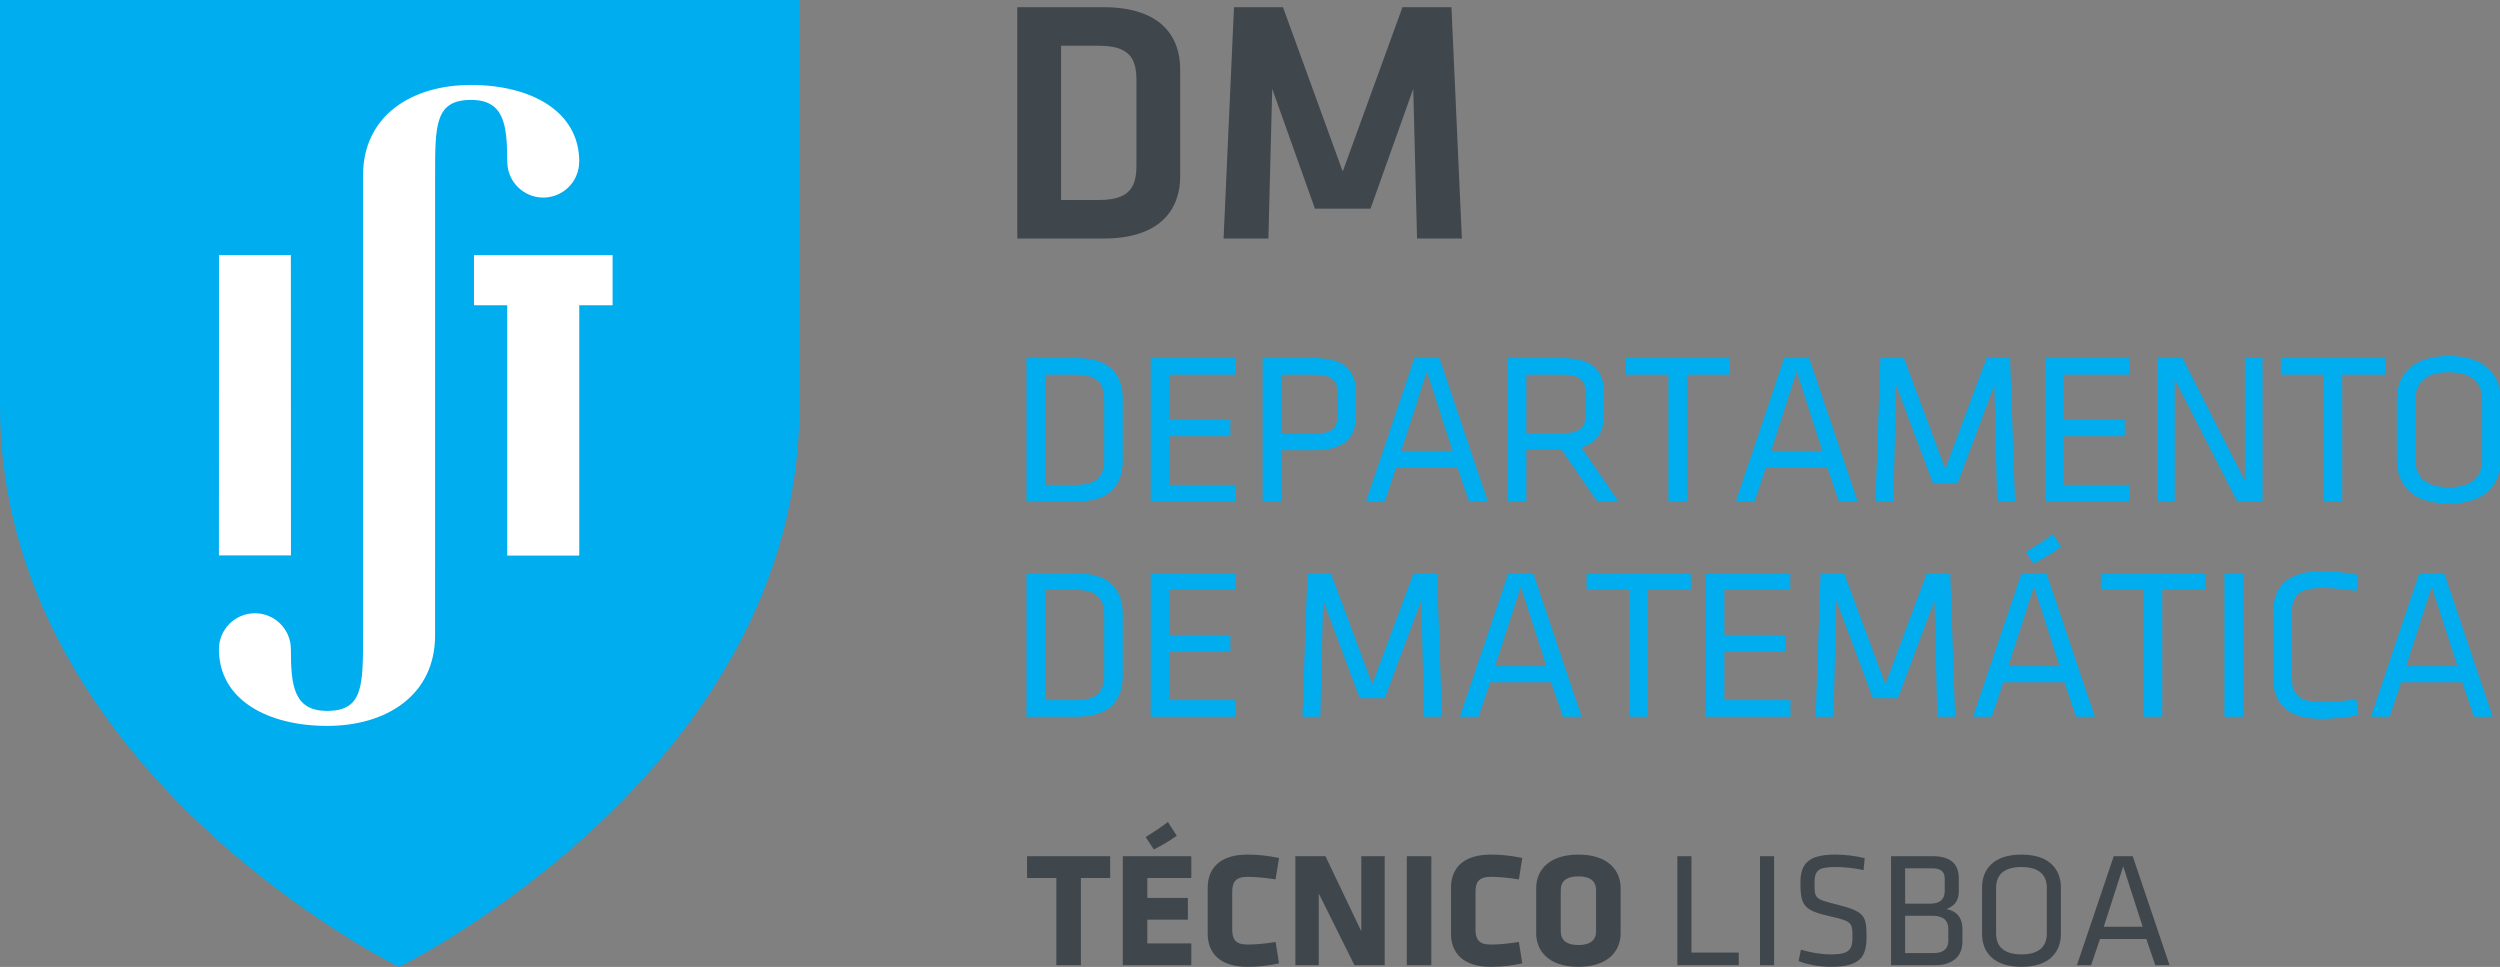 <?xml version="1.0" encoding="UTF-8" standalone="no"?>
<!-- Created with Inkscape (http://www.inkscape.org/) -->

<svg
   id="svg2"
   version="1.1"
   inkscape:version="1.1.2 (0a00cf5339, 2022-02-04)"
   width="814"
   height="314.842"
   xml:space="preserve"
   sodipodi:docname="DM_CMYK_clipped.svg"
   xmlns:inkscape="http://www.inkscape.org/namespaces/inkscape"
   xmlns:sodipodi="http://sodipodi.sourceforge.net/DTD/sodipodi-0.dtd"
   xmlns="http://www.w3.org/2000/svg"
   xmlns:svg="http://www.w3.org/2000/svg"
   xmlns:rdf="http://www.w3.org/1999/02/22-rdf-syntax-ns#"
   xmlns:cc="http://creativecommons.org/ns#"
   xmlns:dc="http://purl.org/dc/elements/1.1/"><rect width="100%" height="100%" fill="#808080" stroke="none"/><defs
     id="defs6"><clipPath
       clipPathUnits="userSpaceOnUse"
       id="clipPath18"><path
         d="M 0,0 H 1912 V 739.531 H 0 Z"
         id="path20"
         inkscape:connector-curvature="0" /></clipPath></defs><sodipodi:namedview
     pagecolor="#ffffff"
     bordercolor="#666666"
     borderopacity="1"
     objecttolerance="10"
     gridtolerance="10"
     guidetolerance="10"
     inkscape:pageopacity="0"
     inkscape:pageshadow="2"
     inkscape:window-width="1366"
     inkscape:window-height="700"
     id="namedview4"
     showgrid="false"
     fit-margin-top="0"
     fit-margin-left="0"
     fit-margin-right="0"
     fit-margin-bottom="0"
     inkscape:showpageshadow="false"
     showborder="false"
     inkscape:zoom="1"
     inkscape:cx="-6.5"
     inkscape:cy="292"
     inkscape:window-x="0"
     inkscape:window-y="0"
     inkscape:window-maximized="1"
     inkscape:current-layer="g10"
     inkscape:pagecheckerboard="0" /><g
     id="g10"
     inkscape:groupmode="layer"
     inkscape:label="ink_ext_XXXXXX"
     transform="matrix(1.25,0,0,-1.25,295,487.741)"><g
       id="g3083"
       transform="matrix(3.406,0,0,3.406,-236,138.319)"><g
         transform="scale(0.1)"
         id="g12"><g
           id="g14"><g
             clip-path="url(#clipPath18)"
             id="g16"><path
               id="path22"
               style="fill:#3f464c;fill-opacity:1;fill-rule:nonzero;stroke:none"
               d="m 811.465,586.562 h 28.957 c 22.574,0 28.687,9.032 28.687,26.036 v 65.879 c 0,17 -6.113,26.035 -28.687,26.035 h -28.957 z m 32.414,147.442 c 43.562,0 58.699,-22.051 58.699,-47.559 v -81.816 c 0,-25.242 -15.137,-47.559 -58.699,-47.559 h -65.891 v 176.934 h 65.891"
               inkscape:connector-curvature="0" /><path
               id="path24"
               style="fill:#3f464c;fill-opacity:1;fill-rule:nonzero;stroke:none"
               d="m 1048.13,579.922 h -42.5 l -32.681,91.648 -2.929,-114.5 h -34.266 l 7.969,176.934 h 37.461 l 45.696,-125.664 45.69,125.664 h 37.45 L 1118,557.07 h -34.28 l -2.92,114.5 -32.67,-91.648"
               inkscape:connector-curvature="0" /><path
               id="path26"
               style="fill:#3f464c;fill-opacity:1;fill-rule:nonzero;stroke:none"
               d="M 826.633,68.047 V 1.367 H 807.859 V 68.047 h -22.39 v 16.641 h 63.554 V 68.047 h -22.39"
               inkscape:connector-curvature="0" /><path
               id="path28"
               style="fill:#3f464c;fill-opacity:1;fill-rule:nonzero;stroke:none"
               d="m 876.184,99.336 c 6.121,3.879 12.128,7.754 17.007,11.504 l 6.758,-10.508 C 893.945,96.074 889.57,93.574 882.434,89.824 Z M 858.66,1.367 V 84.688 h 52.426 V 68.047 H 877.434 V 52.793 h 31.023 V 36.152 H 877.434 V 18.008 h 33.652 V 1.367 H 858.66"
               inkscape:connector-curvature="0" /><path
               id="path30"
               style="fill:#3f464c;fill-opacity:1;fill-rule:nonzero;stroke:none"
               d="m 942.363,28.633 c 0,-7.246 2.383,-11.504 11.641,-11.504 6.008,0 14.266,0.742 21.523,2.004 L 978.152,2.734 C 969.895,0.984 962.383,0.117 954.004,0.117 932.988,0.117 923.605,10.5 923.605,25.637 v 34.785 c 0,15.145 9.383,25.516 30.399,25.516 8.379,0 15.891,-0.871 24.148,-2.617 l -2.625,-16.387 c -7.257,1.25 -15.515,1.992 -21.523,1.992 -9.258,0 -11.641,-4.258 -11.641,-11.504 V 28.633"
               inkscape:connector-curvature="0" /><path
               id="path32"
               style="fill:#3f464c;fill-opacity:1;fill-rule:nonzero;stroke:none"
               d="M 1008.55,56.172 V 1.367 H 990.664 V 84.688 h 23.016 l 27.4,-57.422 v 57.422 h 17.89 V 1.367 h -23.14 l -27.28,54.805"
               inkscape:connector-curvature="0" /><path
               id="path34"
               style="fill:#3f464c;fill-opacity:1;fill-rule:nonzero;stroke:none"
               d="m 1075.87,1.367 h 18.77 v 83.32 H 1075.87 Z"
               inkscape:connector-curvature="0" /><path
               id="path36"
               style="fill:#3f464c;fill-opacity:1;fill-rule:nonzero;stroke:none"
               d="m 1128.42,28.633 c 0,-7.246 2.38,-11.504 11.64,-11.504 6,0 14.27,0.742 21.52,2.004 l 2.63,-16.398 c -8.26,-1.75 -15.77,-2.617 -24.15,-2.617 -21.02,0 -30.4,10.383 -30.4,25.52 v 34.785 c 0,15.145 9.38,25.516 30.4,25.516 8.38,0 15.89,-0.871 24.15,-2.617 l -2.63,-16.387 c -7.25,1.25 -15.52,1.992 -21.52,1.992 -9.26,0 -11.64,-4.258 -11.64,-11.504 V 28.633"
               inkscape:connector-curvature="0" /><path
               id="path38"
               style="fill:#3f464c;fill-opacity:1;fill-rule:nonzero;stroke:none"
               d="m 1220.63,58.789 c 0,6.504 -4.13,10.508 -13.51,10.508 -9.39,0 -13.51,-4.004 -13.51,-10.508 V 27.266 c 0,-6.504 4.12,-10.508 13.51,-10.508 9.38,0 13.51,4.004 13.51,10.508 z M 1239.4,25.637 C 1239.4,13 1230.64,0.117 1207.12,0.117 1183.59,0.117 1174.84,13 1174.84,25.637 v 34.785 c 0,12.633 8.75,25.516 32.28,25.516 23.52,0 32.28,-12.883 32.28,-25.516 V 25.637"
               inkscape:connector-curvature="0" /><path
               id="path40"
               style="fill:#3f464c;fill-opacity:1;fill-rule:nonzero;stroke:none"
               d="m 1293.57,10.996 h 36.18 V 1.367 h -46.94 V 84.688 h 10.76 V 10.996"
               inkscape:connector-curvature="0" /><path
               id="path42"
               style="fill:#3f464c;fill-opacity:1;fill-rule:nonzero;stroke:none"
               d="m 1346,1.367 h 10.762 v 83.32 H 1346 Z"
               inkscape:connector-curvature="0" /><path
               id="path44"
               style="fill:#3f464c;fill-opacity:1;fill-rule:nonzero;stroke:none"
               d="m 1400.31,0.117 c -8.01,0 -17.65,1.492 -24.78,4.375 l 1.76,8.75 c 7.63,-2.363 15.64,-3.625 23.26,-3.625 13.4,0 16.15,3.508 16.15,13.02 0,11.25 -0.14,12.266 -17.27,16.133 -20.15,4.512 -22.52,8.387 -22.52,25.656 0,14.52 6,21.512 26.64,21.512 7.27,0 15.9,-0.996 22.52,-2.746 l -0.87,-9.129 c -6.63,1.504 -14.52,2.371 -21.39,2.371 -13.63,0 -16.13,-2.754 -16.13,-12.391 0,-11.504 0,-12.012 16.5,-16.133 22.15,-5.508 23.28,-8.762 23.28,-25.02 0,-14.523 -4.26,-22.773 -27.15,-22.773"
               inkscape:connector-curvature="0" /><path
               id="path46"
               style="fill:#3f464c;fill-opacity:1;fill-rule:nonzero;stroke:none"
               d="m 1490.02,28.887 c 0,6.641 -3.75,10.262 -12.01,10.262 h -21.02 V 10.625 h 21.64 c 7.64,0 11.39,3.242 11.39,9.512 z m -2.75,38.672 c 0,5.371 -3.01,7.871 -9.52,7.871 h -20.76 V 48.406 H 1476 c 8.14,0 11.27,3.762 11.27,9.758 z M 1446.23,1.367 V 84.688 h 32.15 c 13.14,0 19.65,-5.879 19.65,-16.887 v -9.637 c 0,-6.379 -2.13,-11.133 -9.51,-13.887 7.26,-1.25 12.26,-6.133 12.26,-15.02 v -10 c 0,-11.641 -8.12,-17.891 -20.64,-17.891 h -33.91"
               inkscape:connector-curvature="0" /><path
               id="path48"
               style="fill:#3f464c;fill-opacity:1;fill-rule:nonzero;stroke:none"
               d="m 1526.56,25.637 c 0,-10.266 6.25,-16.02 19.4,-16.02 13.12,0 19.39,5.754 19.39,16.02 v 34.785 c 0,10.262 -6.27,16.012 -19.39,16.012 -13.15,0 -19.4,-5.75 -19.4,-16.012 z m 49.55,-0.246 c 0,-13.887 -8.65,-25.273 -30.15,-25.273 -21.53,0 -30.16,11.387 -30.16,25.273 v 35.273 c 0,13.895 8.63,25.273 30.16,25.273 21.5,0 30.15,-11.379 30.15,-25.273 V 25.391"
               inkscape:connector-curvature="0" /><path
               id="path50"
               style="fill:#3f464c;fill-opacity:1;fill-rule:nonzero;stroke:none"
               d="m 1623.77,76.934 -14.88,-46.172 h 29.76 z m 35.41,-75.566 h -10.88 l -6.89,20.02 H 1606 l -6.76,-20.02 h -10.88 l 28.16,83.32 h 14.52 l 28.14,-83.32"
               inkscape:connector-curvature="0" /><path
               id="path52"
               style="fill:#00adef;fill-opacity:1;fill-rule:nonzero;stroke:none"
               d="m 799.172,368.691 h 23.711 c 16.629,0 21.558,6.914 21.558,19.754 v 44.785 c 0,12.844 -4.929,19.758 -21.558,19.758 h -23.711 z m 24.195,96.973 c 26.836,0 35.238,-13.992 35.238,-31.445 v -46.758 c 0,-17.449 -8.402,-31.445 -35.238,-31.445 h -38.355 v 109.648 h 38.355"
               inkscape:connector-curvature="0" /><path
               id="path54"
               style="fill:#00adef;fill-opacity:1;fill-rule:nonzero;stroke:none"
               d="m 880,465.664 h 64.543 V 452.988 H 894.16 v -34.414 h 46.758 V 405.898 H 894.16 v -37.207 h 50.547 V 356.016 H 880 v 109.648"
               inkscape:connector-curvature="0" /><path
               id="path56"
               style="fill:#00adef;fill-opacity:1;fill-rule:nonzero;stroke:none"
               d="m 1004.79,452.988 h -25.024 v -45.117 h 25.024 c 13.5,0 18.11,3.789 18.11,14.492 v 16.133 c 0,10.867 -4.61,14.492 -18.11,14.492 z m -39.185,12.676 h 39.675 c 23.55,0 31.78,-10.203 31.78,-27.004 v -16.297 c 0,-16.953 -8.23,-27.168 -31.78,-27.168 h -25.514 v -39.179 h -14.161 v 109.648"
               inkscape:connector-curvature="0" /><path
               id="path58"
               style="fill:#00adef;fill-opacity:1;fill-rule:nonzero;stroke:none"
               d="m 1091.22,455.461 -19.59,-60.754 h 39.19 z m 46.59,-99.445 h -14.31 l -9.07,26.336 h -46.59 l -8.88,-26.336 h -14.33 l 37.04,109.648 h 19.1 l 37.04,-109.648"
               inkscape:connector-curvature="0" /><path
               id="path60"
               style="fill:#00adef;fill-opacity:1;fill-rule:nonzero;stroke:none"
               d="m 1194.45,452.988 h -27.16 v -44.785 h 27.16 c 13.5,0 18.11,3.789 18.11,14.492 v 15.801 c 0,10.867 -4.61,14.492 -18.11,14.492 z m -0.33,-57.297 h -26.83 v -39.675 h -14.16 v 109.648 h 41.81 c 23.55,0 31.78,-10.203 31.78,-27.004 v -15.801 c 0,-13.007 -4.78,-21.902 -17.45,-25.523 l 28.48,-41.32 h -16.29 l -27.34,39.675"
               inkscape:connector-curvature="0" /><path
               id="path62"
               style="fill:#00adef;fill-opacity:1;fill-rule:nonzero;stroke:none"
               d="m 1275.94,452.988 h -32.77 v 12.676 h 79.68 v -12.676 h -32.75 v -96.972 h -14.16 v 96.972"
               inkscape:connector-curvature="0" /><path
               id="path64"
               style="fill:#00adef;fill-opacity:1;fill-rule:nonzero;stroke:none"
               d="m 1374.04,455.461 -19.59,-60.754 h 39.2 z m 46.6,-99.445 h -14.31 l -9.06,26.336 h -46.61 l -8.88,-26.336 h -14.32 l 37.03,109.648 h 19.1 l 37.05,-109.648"
               inkscape:connector-curvature="0" /><path
               id="path66"
               style="fill:#00adef;fill-opacity:1;fill-rule:nonzero;stroke:none"
               d="m 1450.12,444.922 -2.15,-88.906 h -13.67 l 3.79,109.648 h 17.95 l 31.62,-84.785 31.6,84.785 h 17.95 L 1541,356.016 h -13.68 l -2.12,88.906 -27.99,-74.746 h -19.1 l -27.99,74.746"
               inkscape:connector-curvature="0" /><path
               id="path68"
               style="fill:#00adef;fill-opacity:1;fill-rule:nonzero;stroke:none"
               d="m 1564.02,465.664 h 64.55 v -12.676 h -50.39 v -34.414 h 46.76 v -12.676 h -46.76 v -37.207 h 50.55 v -12.675 h -64.71 v 109.648"
               inkscape:connector-curvature="0" /><path
               id="path70"
               style="fill:#00adef;fill-opacity:1;fill-rule:nonzero;stroke:none"
               d="m 1663.14,449.363 v -93.347 h -13.49 v 109.648 h 19.41 l 47.76,-93.848 v 93.848 h 13.49 V 356.016 h -19.41 l -47.76,93.347"
               inkscape:connector-curvature="0" /><path
               id="path72"
               style="fill:#00adef;fill-opacity:1;fill-rule:nonzero;stroke:none"
               d="m 1777.07,452.988 h -32.77 v 12.676 h 79.68 v -12.676 h -32.75 v -96.972 h -14.16 v 96.972"
               inkscape:connector-curvature="0" /><path
               id="path74"
               style="fill:#00adef;fill-opacity:1;fill-rule:nonzero;stroke:none"
               d="m 1847.19,387.949 c 0,-13.496 8.24,-21.074 25.52,-21.074 17.29,0 25.51,7.578 25.51,21.074 v 45.77 c 0,13.508 -8.22,21.078 -25.51,21.078 -17.28,0 -25.52,-7.57 -25.52,-21.078 z m 65.19,-0.32 c 0,-18.285 -11.34,-33.266 -39.67,-33.266 -28.32,0 -39.68,14.981 -39.68,33.266 v 46.422 c 0,18.273 11.36,33.261 39.68,33.261 28.33,0 39.67,-14.988 39.67,-33.261 v -46.422"
               inkscape:connector-curvature="0" /><path
               id="path76"
               style="fill:#00adef;fill-opacity:1;fill-rule:nonzero;stroke:none"
               d="m 799.172,204.051 h 23.711 c 16.629,0 21.558,6.926 21.558,19.765 v 44.778 c 0,12.84 -4.929,19.754 -21.558,19.754 h -23.711 z m 24.195,96.984 c 26.836,0 35.238,-13.992 35.238,-31.457 V 222.82 c 0,-17.449 -8.402,-31.441 -35.238,-31.441 h -38.355 v 109.656 h 38.355"
               inkscape:connector-curvature="0" /><path
               id="path78"
               style="fill:#00adef;fill-opacity:1;fill-rule:nonzero;stroke:none"
               d="m 880,301.035 h 64.543 V 288.348 H 894.16 v -34.403 h 46.758 V 241.27 H 894.16 v -37.219 h 50.547 V 191.379 H 880 v 109.656"
               inkscape:connector-curvature="0" /><path
               id="path80"
               style="fill:#00adef;fill-opacity:1;fill-rule:nonzero;stroke:none"
               d="m 1011.88,280.281 -2.14,-88.902 h -13.678 l 3.793,109.656 h 17.945 l 31.61,-84.797 31.62,84.797 h 17.94 l 3.78,-109.656 h -13.66 l -2.14,88.902 -27.99,-74.746 h -19.1 l -27.98,74.746"
               inkscape:connector-curvature="0" /><path
               id="path82"
               style="fill:#00adef;fill-opacity:1;fill-rule:nonzero;stroke:none"
               d="m 1163,290.82 -19.59,-60.754 h 39.19 z m 46.59,-99.441 h -14.32 l -9.06,26.344 h -46.59 l -8.89,-26.344 h -14.32 l 37.04,109.656 h 19.1 l 37.04,-109.656"
               inkscape:connector-curvature="0" /><path
               id="path84"
               style="fill:#00adef;fill-opacity:1;fill-rule:nonzero;stroke:none"
               d="m 1246.14,288.348 h -32.76 v 12.687 h 79.69 v -12.687 h -32.77 v -96.969 h -14.16 v 96.969"
               inkscape:connector-curvature="0" /><path
               id="path86"
               style="fill:#00adef;fill-opacity:1;fill-rule:nonzero;stroke:none"
               d="m 1304.57,301.035 h 64.55 v -12.687 h -50.39 v -34.403 h 46.76 V 241.27 h -46.76 v -37.219 h 50.55 v -12.672 h -64.71 v 109.656"
               inkscape:connector-curvature="0" /><path
               id="path88"
               style="fill:#00adef;fill-opacity:1;fill-rule:nonzero;stroke:none"
               d="m 1404.34,280.281 -2.13,-88.902 h -13.67 l 3.78,109.656 h 17.95 l 31.61,-84.797 31.62,84.797 h 17.95 l 3.76,-109.656 h -13.65 l -2.15,88.902 -27.98,-74.746 h -19.11 l -27.98,74.746"
               inkscape:connector-curvature="0" /><path
               id="path90"
               style="fill:#00adef;fill-opacity:1;fill-rule:nonzero;stroke:none"
               d="m 1549.38,317.5 c 7.42,4.277 13.84,8.387 20.58,13.496 l 6.27,-9.551 c -6.76,-5.097 -13.67,-9.218 -21.25,-13.007 z m 6.09,-26.68 -19.59,-60.754 h 39.2 z m 46.6,-99.441 h -14.32 l -9.06,26.344 h -46.6 l -8.89,-26.344 h -14.31 l 37.03,109.656 h 19.1 l 37.05,-109.656"
               inkscape:connector-curvature="0" /><path
               id="path92"
               style="fill:#00adef;fill-opacity:1;fill-rule:nonzero;stroke:none"
               d="m 1639.43,288.348 h -32.75 v 12.687 h 79.69 v -12.687 h -32.78 v -96.969 h -14.16 v 96.969"
               inkscape:connector-curvature="0" /><path
               id="path94"
               style="fill:#00adef;fill-opacity:1;fill-rule:nonzero;stroke:none"
               d="m 1701.17,191.379 h 14.16 V 301.035 H 1701.17 Z"
               inkscape:connector-curvature="0" /><path
               id="path96"
               style="fill:#00adef;fill-opacity:1;fill-rule:nonzero;stroke:none"
               d="m 1752.54,222.82 c 0,-15.308 5.92,-20.242 23.87,-20.242 6.58,0 17.28,0.82 25.68,2.305 l 1.48,-12.188 c -7.91,-1.808 -19.43,-2.961 -27.65,-2.961 -26.84,0 -37.54,11.528 -37.54,32.27 v 48.406 c 0,20.742 10.7,32.266 37.54,32.266 8.22,0 19.74,-1.153 27.65,-2.957 l -1.48,-12.192 c -8.4,1.485 -19.1,2.309 -25.68,2.309 -17.95,0 -23.87,-4.945 -23.87,-20.258 V 222.82"
               inkscape:connector-curvature="0" /><path
               id="path98"
               style="fill:#00adef;fill-opacity:1;fill-rule:nonzero;stroke:none"
               d="m 1859.71,290.82 -19.59,-60.754 h 39.2 z m 46.6,-99.441 h -14.32 l -9.06,26.344 h -46.6 l -8.89,-26.344 h -14.31 l 37.03,109.656 h 19.1 l 37.05,-109.656"
               inkscape:connector-curvature="0" /><path
               id="path100"
               style="fill:#00adef;fill-opacity:1;fill-rule:evenodd;stroke:none"
               d="M 305.156,0 C 305.156,0 0,149.688 0,429.16 0,617.793 0,739.531 0,739.531 h 611.438 c 0,0 0,-121.738 0,-310.371 C 611.438,149.688 305.156,0 305.156,0"
               inkscape:connector-curvature="0" /><path
               id="path102"
               style="fill:#ffffff;fill-opacity:1;fill-rule:nonzero;stroke:none"
               d="M 468.484,506.047 H 442.996 V 314.609 h -55.105 v 191.438 h -25.379 v 38.367 h 105.972 v -38.367"
               inkscape:connector-curvature="0" /><path
               id="path104"
               style="fill:#ffffff;fill-opacity:1;fill-rule:nonzero;stroke:none"
               d="m 222.52,314.746 h -55.086 l 0.046,229.668 h 54.961 l 0.079,-229.668"
               inkscape:connector-curvature="0" /><path
               id="path106"
               style="fill:#ffffff;fill-opacity:1;fill-rule:nonzero;stroke:none"
               d="m 360.188,674.531 c -45.571,0 -82.543,-23.613 -82.543,-69.187 v -351.77 c 0,-38.613 0,-57.734 -27.411,-57.734 -25.507,0 -27.773,19.043 -27.773,47.168 v 0 c 0,15.176 -12.305,27.5 -27.512,27.5 -15.176,0 -27.515,-12.324 -27.515,-27.5 v 0 c 0,-38.711 37.234,-58.653 82.8,-58.653 45.567,0 82.5,23.653 82.5,69.219 l 0.02,351.77 c 0,38.601 0,57.742 27.434,57.742 25.464,0 27.703,-19.074 27.703,-47.168 h 0.058 c 0,-15.203 12.305,-27.52 27.489,-27.52 15.214,0 27.511,12.317 27.511,27.52 h 0.047 c 0,38.73 -37.273,58.613 -82.808,58.613"
               inkscape:connector-curvature="0" /></g></g></g></g></g></svg>
